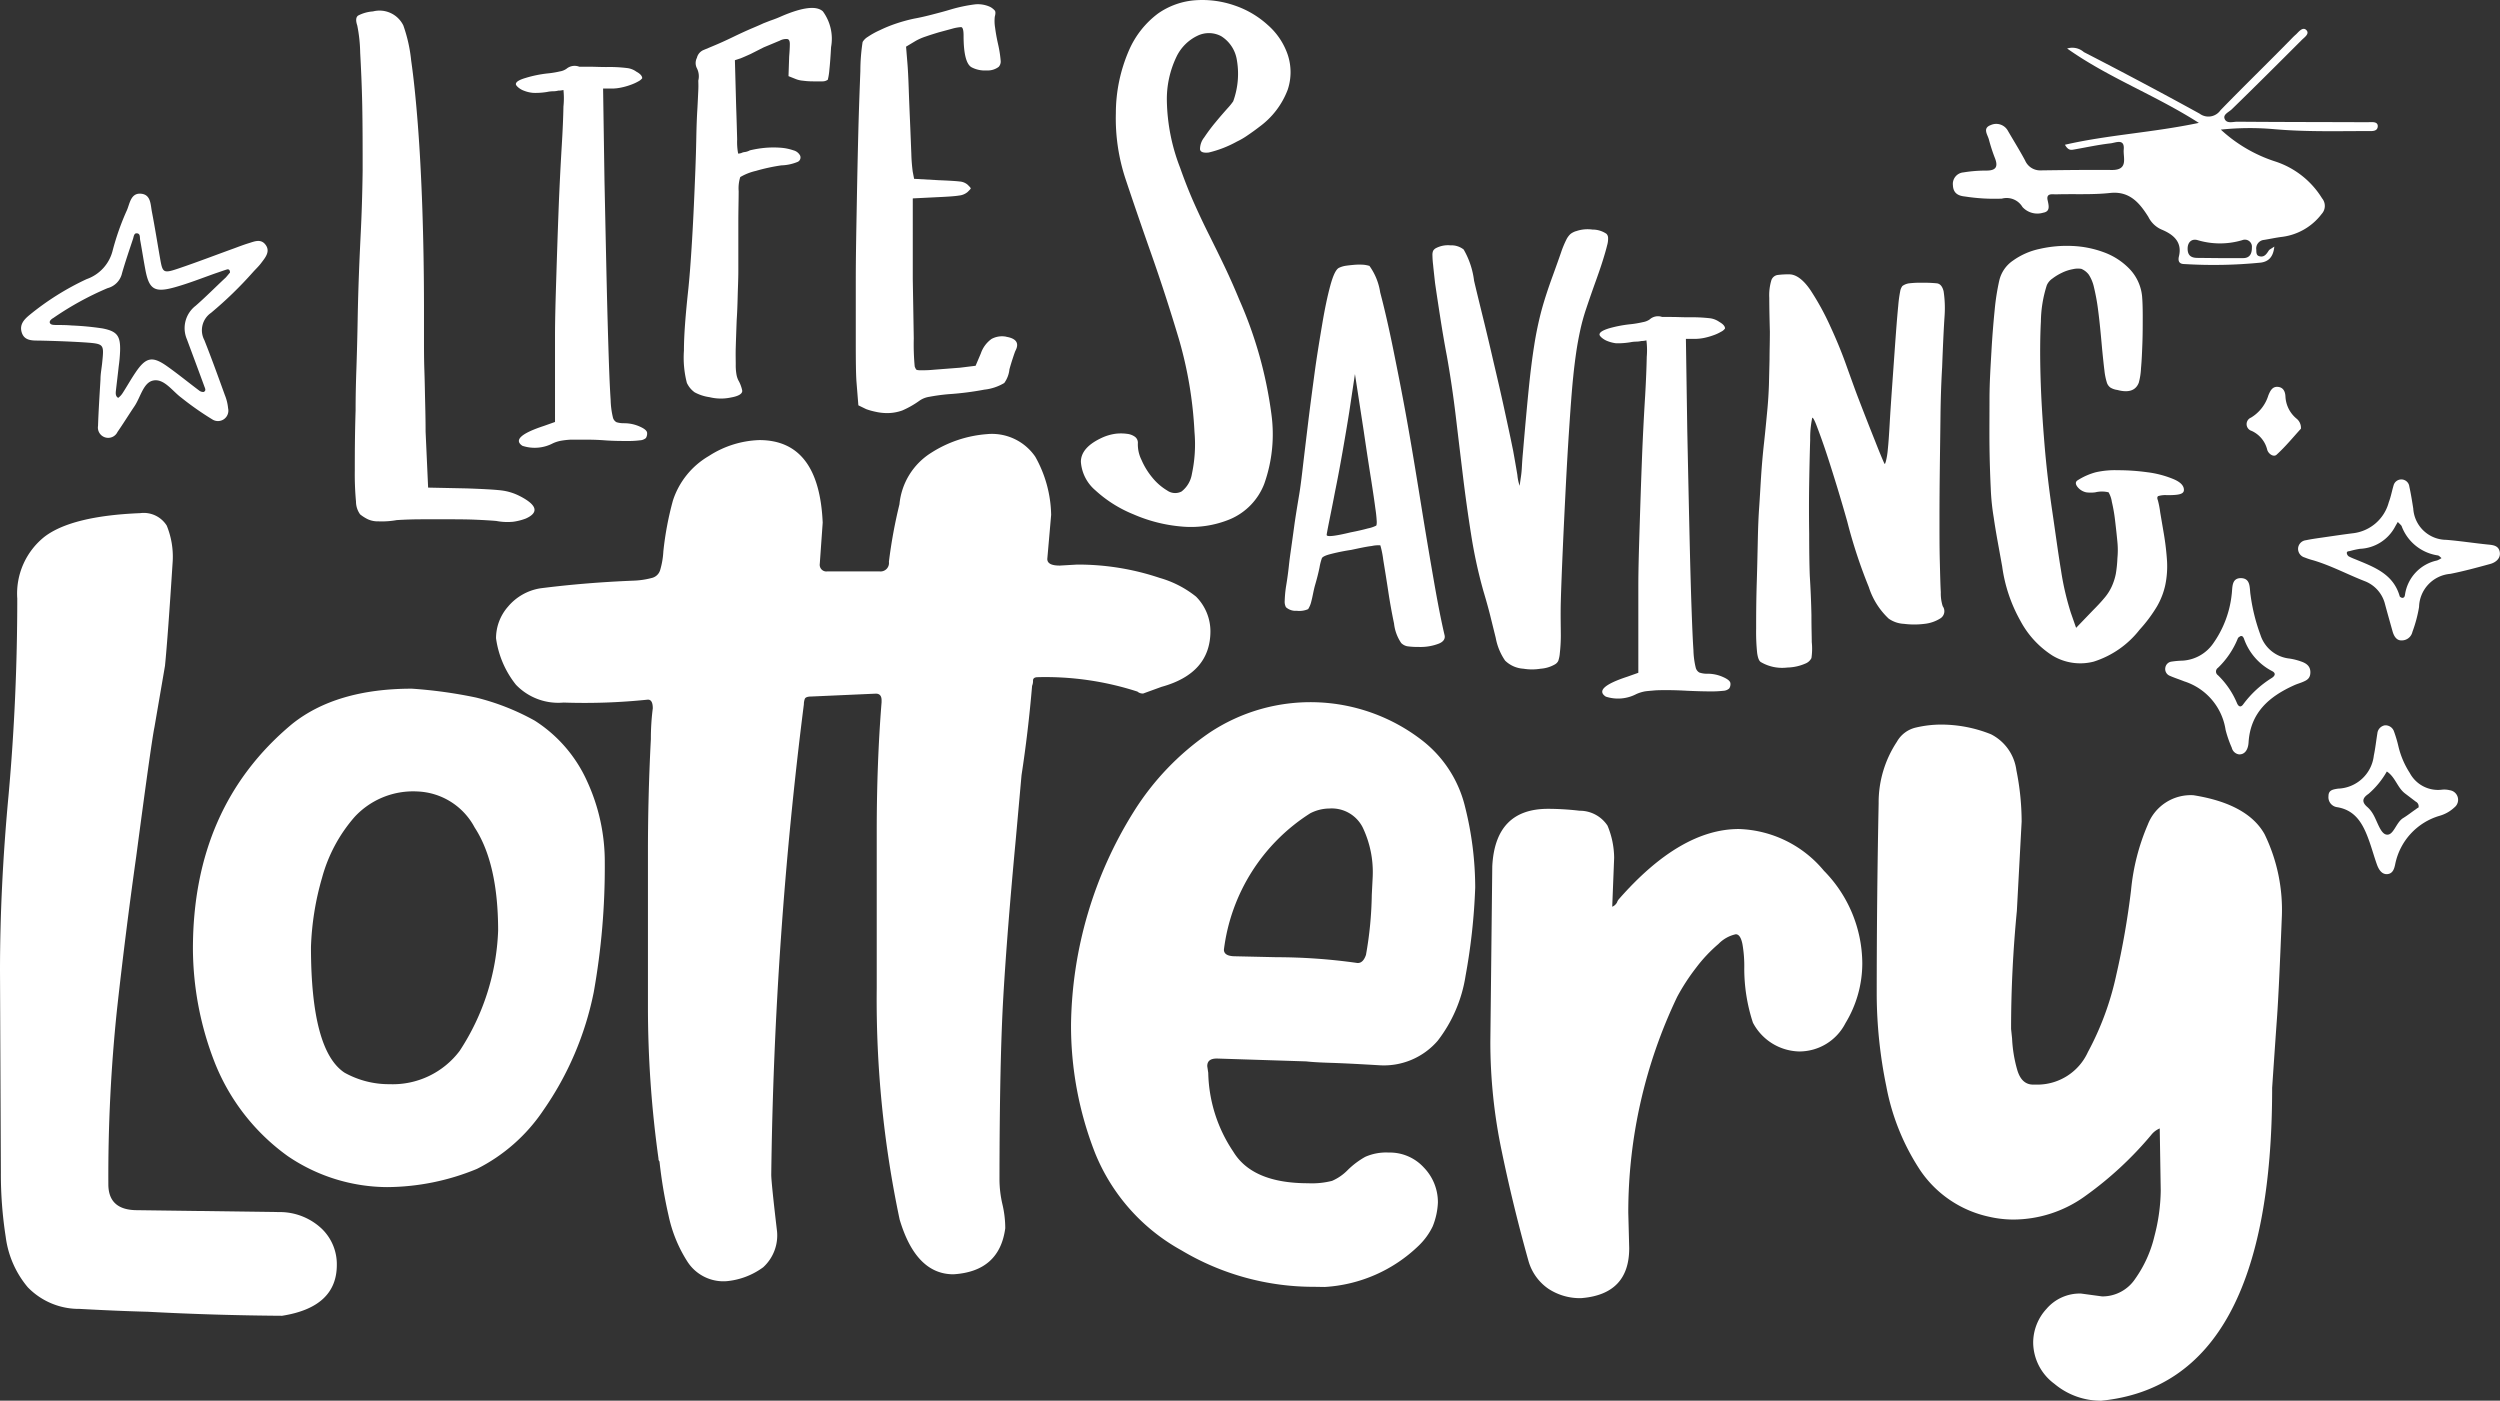 <svg xmlns="http://www.w3.org/2000/svg" width="180.942" height="101.378" viewBox="0 0 180.942 101.378">
  <rect x="0" y="0" width="180.942" height="101.378" fill="#333333" stroke="none"/>
  <g id="LdnAirAmb-Lottery-Artboard_9-2" data-name="LdnAirAmb-Lottery-Artboard 9-2" transform="translate(0 0.034)">
    <path id="Path_4" data-name="Path 4" d="M17.03,45.471a21.557,21.557,0,0,1-2.259-1.582c-.654-.481-1.255-1.409-2.043-1.24-.707.149-.909,1.207-1.346,1.856s-.812,1.26-1.231,1.865a.745.745,0,0,1-1.409-.437c.038-1.12.111-2.24.178-3.365,0-.413.087-.822.125-1.235.135-1.322.139-1.341-1.226-1.442-1.12-.072-2.24-.111-3.365-.135-.514,0-1.053,0-1.235-.591s.2-.961.586-1.279a19.537,19.537,0,0,1,4.11-2.577A2.938,2.938,0,0,0,9.8,33.241a18.5,18.5,0,0,1,1.038-2.932c.207-.481.279-1.279,1.058-1.178.673.087.644.784.745,1.3.212,1.1.389,2.211.582,3.317s.212,1.173,1.36.784c1.336-.452,2.658-.961,3.985-1.442.351-.13.7-.264,1.058-.375.433-.13.909-.361,1.255.125s-.048.928-.341,1.317c-.173.231-.389.428-.586.649A27.921,27.921,0,0,1,16.92,37.75a1.529,1.529,0,0,0-.481,1.976c.519,1.312,1,2.639,1.481,3.971a3.365,3.365,0,0,1,.236.961A.753.753,0,0,1,17.03,45.471Zm1.264-10.639c0-.2-.1-.26-.231-.221-.279.087-.548.187-.827.279-.961.341-1.947.731-2.947,1.01-1.481.413-1.865.144-2.134-1.341-.13-.692-.236-1.394-.365-2.086-.034-.187.034-.481-.264-.481-.178,0-.2.236-.245.385-.274.827-.558,1.654-.8,2.495A1.442,1.442,0,0,1,9.43,35.962,22.075,22.075,0,0,0,5.507,38.12c-.144.082-.317.226-.245.37s.288.13.447.139c.37,0,.75,0,1.12.034a20.244,20.244,0,0,1,2.231.212c1.072.207,1.312.548,1.279,1.63a10.8,10.8,0,0,1-.1,1.115c-.062.577-.135,1.159-.2,1.735-.024.207-.043.433.163.548a1.315,1.315,0,0,0,.317-.341c.312-.481.6-1,.923-1.476.764-1.139,1.231-1.235,2.327-.452.779.553,1.519,1.159,2.283,1.731a.481.481,0,0,0,.327.111c.221-.087.1-.279.053-.418-.413-1.13-.836-2.259-1.255-3.389a2.043,2.043,0,0,1,.63-2.432c.75-.654,1.442-1.36,2.183-2.048C18.107,35.058,18.208,34.928,18.295,34.832Z" transform="translate(-1.647 -15.14)" fill="#fff"/>
    <path id="Path_5" data-name="Path 5" d="M353.46,83.8c-.332,0-.529-.288-.635-.683-.178-.639-.361-1.279-.534-1.923a2.4,2.4,0,0,0-1.485-1.687c-1.235-.481-2.4-1.11-3.7-1.5a4.988,4.988,0,0,1-.63-.207.654.654,0,0,1-.481-.668.639.639,0,0,1,.567-.582c.365-.077.736-.13,1.106-.183.779-.111,1.558-.231,2.341-.327a3.046,3.046,0,0,0,2.553-2.245c.149-.385.221-.8.341-1.2a.582.582,0,0,1,1.144.072c.115.524.2,1.058.284,1.591a2.411,2.411,0,0,0,2.4,2.264c.99.082,1.981.236,2.971.337.385.038.788.062.885.519s-.26.774-.683.889c-.961.264-1.923.524-2.884.716a2.469,2.469,0,0,0-2.269,2.4,9.761,9.761,0,0,1-.481,1.8A.788.788,0,0,1,353.46,83.8Zm-.25-8.571c-.082.149-.149.255-.207.365a3.015,3.015,0,0,1-2.524,1.577,6.31,6.31,0,0,0-.726.159c-.1.029-.274,0-.221.207a.341.341,0,0,0,.139.187,4.811,4.811,0,0,0,.452.2c1.346.558,2.75,1.043,3.221,2.663,0,.058.115.12.183.135.168,0,.187-.12.207-.236a2.962,2.962,0,0,1,2.322-2.471,1.92,1.92,0,0,0,.322-.173c-.087-.062-.168-.173-.264-.192a3.307,3.307,0,0,1-2.606-2.072C353.489,75.482,353.388,75.41,353.21,75.227Z" transform="translate(-179.667 -37.484)" fill="#fff"/>
    <path id="Path_6" data-name="Path 6" d="M331.314,99.759a.63.63,0,0,1-.51-.481,8.174,8.174,0,0,1-.447-1.288,4.372,4.372,0,0,0-2.995-3.514c-.341-.139-.7-.25-1.038-.4a.529.529,0,0,1-.327-.606.519.519,0,0,1,.413-.418,6.506,6.506,0,0,1,.86-.077,2.908,2.908,0,0,0,2.192-1.25,7.518,7.518,0,0,0,1.336-3.543c.067-.481-.029-1.163.644-1.178.76,0,.635.721.721,1.226a13.371,13.371,0,0,0,.716,2.884,2.48,2.48,0,0,0,2.1,1.711,4.326,4.326,0,0,1,.841.212c.37.125.678.332.673.788s-.269.577-.591.711c-.192.077-.394.135-.582.221-1.8.812-3.163,1.966-3.3,4.129C331.982,99.5,331.689,99.787,331.314,99.759Zm.106-8.552c-.062.048-.149.087-.173.149A6.139,6.139,0,0,1,329.8,93.5a.322.322,0,0,0,0,.529,6.068,6.068,0,0,1,1.385,2.033c.1.231.264.327.442.082a7.476,7.476,0,0,1,2.086-1.923c.173-.115.332-.312.024-.481a4.192,4.192,0,0,1-2.058-2.375C331.636,91.293,331.593,91.153,331.42,91.206Z" transform="translate(-169.275 -45.195)" fill="#fff"/>
    <path id="Path_7" data-name="Path 7" d="M354.641,109.168a.654.654,0,0,1,.668.452,9.147,9.147,0,0,1,.317,1.072,6.167,6.167,0,0,0,.822,1.923,2.317,2.317,0,0,0,2.284,1.216,1.62,1.62,0,0,1,.61.034.7.7,0,0,1,.341,1.24,2.615,2.615,0,0,1-1.077.611,4.591,4.591,0,0,0-3.211,3.495c-.067.327-.168.692-.572.726s-.63-.346-.755-.7c-.211-.586-.37-1.187-.586-1.774-.409-1.125-.937-2.149-2.288-2.37a.726.726,0,0,1-.63-.8c0-.442.317-.481.683-.543a2.7,2.7,0,0,0,2.6-2.4c.111-.529.168-1.067.255-1.6A.659.659,0,0,1,354.641,109.168Zm2.442,5.942a.38.38,0,0,0-.2-.418l-.788-.6c-.553-.428-.7-1.192-1.308-1.582a6.166,6.166,0,0,1-1.327,1.62c-.447.3-.51.591-.072.961a2.009,2.009,0,0,1,.389.481c.317.524.538,1.409.961,1.5.534.12.7-.87,1.231-1.192.317-.192.611-.428.918-.639a1.092,1.092,0,0,1,.2-.13Z" transform="translate(-182.036 -56.705)" fill="#fff"/>
    <path id="Path_8" data-name="Path 8" d="M342.171,61.236c-.558.611-1.115,1.293-1.759,1.88-.211.2-.582-.043-.678-.346a2.024,2.024,0,0,0-1.13-1.375.51.51,0,0,1-.048-.961,2.851,2.851,0,0,0,1.259-1.615c.13-.308.279-.644.683-.611s.538.351.553.707a2.206,2.206,0,0,0,.812,1.6A.855.855,0,0,1,342.171,61.236Z" transform="translate(-175.637 -30.242)" fill="#fff"/>
    <path id="Path_9" data-name="Path 9" d="M165.263,8.155a11.446,11.446,0,0,1,.961-4.572A6.6,6.6,0,0,1,168.316.944a5.379,5.379,0,0,1,2.716-.961,7.12,7.12,0,0,1,2.827.38,6.793,6.793,0,0,1,2.4,1.413A5,5,0,0,1,177.7,3.919a4,4,0,0,1,0,2.543,5.894,5.894,0,0,1-2.024,2.663c-.284.221-.591.442-.918.663a5.179,5.179,0,0,1-.731.423,8.056,8.056,0,0,1-2.038.793c-.394.043-.606-.034-.635-.236a1.366,1.366,0,0,1,.3-.851,12.932,12.932,0,0,1,.827-1.106c.312-.38.6-.707.851-.99a4.708,4.708,0,0,0,.423-.519A5.836,5.836,0,0,0,174,4.193a2.48,2.48,0,0,0-1.11-1.606,1.889,1.889,0,0,0-1.7-.043A3.226,3.226,0,0,0,169.638,4.1a7.076,7.076,0,0,0-.683,3.182,14.022,14.022,0,0,0,.961,4.831q.481,1.37,1.014,2.567t1.106,2.336c.375.755.745,1.5,1.106,2.259s.716,1.558,1.062,2.4a30.08,30.08,0,0,1,2.312,8.225A10.741,10.741,0,0,1,176,34.994a4.557,4.557,0,0,1-2.452,2.543,7.389,7.389,0,0,1-3.466.543,11.057,11.057,0,0,1-3.557-.894,9.134,9.134,0,0,1-2.759-1.745,2.976,2.976,0,0,1-1.034-2.048q0-1.058,1.577-1.769a3.524,3.524,0,0,1,.9-.26,3.183,3.183,0,0,1,.846,0,1.192,1.192,0,0,1,.586.212.534.534,0,0,1,.216.447,2.514,2.514,0,0,0,.26,1.226,5.288,5.288,0,0,0,.8,1.3,4.072,4.072,0,0,0,1.062.918,1,1,0,0,0,1.038.072,2,2,0,0,0,.75-1.274,10.215,10.215,0,0,0,.187-3.038,29.225,29.225,0,0,0-1.13-6.73q-.961-3.211-1.981-6.105t-1.88-5.475a13.941,13.941,0,0,1-.7-4.759Z" transform="translate(-84.501 0)" fill="#fff"/>
    <path id="Path_10" data-name="Path 10" d="M199.546,39.895a4.41,4.41,0,0,1,.779,1.923c.3,1.13.62,2.514.961,4.2s.7,3.495,1.058,5.524.673,3.98.985,5.913.615,3.716.9,5.351.534,2.884.755,3.817c.063.255-.082.481-.428.615a3.683,3.683,0,0,1-1.442.236,5.394,5.394,0,0,1-.822-.048.846.846,0,0,1-.447-.236,3.091,3.091,0,0,1-.519-1.413c-.159-.755-.3-1.538-.423-2.356s-.245-1.562-.356-2.24a6.859,6.859,0,0,0-.212-1.062,2.13,2.13,0,0,0-.615.048c-.409.048-.909.159-1.5.284a14.3,14.3,0,0,0-1.606.332c-.312.091-.481.187-.514.279a3.959,3.959,0,0,0-.168.663c-.077.375-.178.784-.308,1.226s-.187.87-.279,1.2a1.808,1.808,0,0,1-.236.586,1.591,1.591,0,0,1-.827.12,1.038,1.038,0,0,1-.779-.26.841.841,0,0,1-.091-.447,8.657,8.657,0,0,1,.091-1.014c.1-.6.168-1.11.212-1.534s.106-.856.168-1.293.135-.961.212-1.534.2-1.327.351-2.24c.062-.346.149-.961.26-1.923s.236-1.985.38-3.182.308-2.432.481-3.721.375-2.49.562-3.605.385-2.053.591-2.807.418-1.178.635-1.269a1.793,1.793,0,0,1,.481-.144c.207-.029.423-.053.663-.072a4.649,4.649,0,0,1,.635,0A2.4,2.4,0,0,1,199.546,39.895Zm.481,18.806c.034-.029.048-.125.048-.284a9.328,9.328,0,0,0-.1-.961q-.091-.707-.3-2.048c-.144-.9-.327-2.082-.543-3.562l-.635-4.125-.413,2.75q-.187,1.183-.481,2.856t-.543,2.884c-.154.817-.3,1.529-.423,2.144s-.187.961-.187,1.01q0,.236,1.745-.187c.481-.091.885-.187,1.245-.284a2.4,2.4,0,0,0,.577-.192Z" transform="translate(-100.43 -20.684)" fill="#fff"/>
    <path id="Path_11" data-name="Path 11" d="M226.047,34.623a2.538,2.538,0,0,1,1.2-.12,1.774,1.774,0,0,1,1.014.308.433.433,0,0,1,.115.26,1.668,1.668,0,0,1-.067.567c-.062.264-.168.63-.308,1.082s-.356,1.077-.639,1.856q-.332.937-.591,1.716a14.428,14.428,0,0,0-.423,1.558c-.111.519-.207,1.043-.284,1.577s-.149,1.115-.212,1.745c-.1.961-.187,2.182-.284,3.629s-.183,2.932-.26,4.456-.149,3.009-.212,4.452-.111,2.673-.139,3.678,0,1.894,0,2.476a11.975,11.975,0,0,1-.072,1.293,2.267,2.267,0,0,1-.115.567.6.6,0,0,1-.216.236,2.4,2.4,0,0,1-1.058.327,3.846,3.846,0,0,1-1.25,0,2.072,2.072,0,0,1-1.322-.586,4.231,4.231,0,0,1-.678-1.644l-.332-1.341c-.154-.644-.346-1.332-.562-2.053a34.975,34.975,0,0,1-.894-4.125q-.332-2.1-.591-4.24t-.519-4.327q-.26-2.173-.635-4.293-.236-1.226-.481-2.8t-.38-2.519c-.062-.567-.111-1-.139-1.3a6.488,6.488,0,0,1-.048-.683.774.774,0,0,1,.048-.332.529.529,0,0,1,.187-.187,1.884,1.884,0,0,1,1.062-.212,1.442,1.442,0,0,1,.961.3,5.963,5.963,0,0,1,.755,2.264q.187.8.611,2.524c.284,1.144.548,2.269.8,3.365.125.534.26,1.106.4,1.716s.274,1.211.4,1.793.245,1.13.356,1.649.2.961.26,1.25c.125.692.226,1.279.308,1.769a3.277,3.277,0,0,0,.163.774c.029-.216.063-.452.1-.707s.053-.481.067-.75.038-.6.072-.961q.24-2.827.423-4.639t.4-3.158a24.759,24.759,0,0,1,.519-2.476q.308-1.13.827-2.543c.25-.692.447-1.24.587-1.649a7.11,7.11,0,0,1,.38-.923,1.442,1.442,0,0,1,.308-.423,1.351,1.351,0,0,1,.389-.2Z" transform="translate(-111.989 -17.921)" fill="#fff"/>
    <path id="Path_12" data-name="Path 12" d="M248.646,73.444a2.721,2.721,0,0,1,1.106.236c.361.159.543.312.543.481a.548.548,0,0,1-.091.351.687.687,0,0,1-.428.168,7.756,7.756,0,0,1-.961.043q-.615,0-1.6-.043c-.606-.034-1.1-.048-1.485-.048s-.7,0-.961.024-.481.038-.668.067a2.716,2.716,0,0,0-.615.192,2.849,2.849,0,0,1-2.211.187c-.63-.409-.115-.894,1.553-1.442l.8-.284v-6.2c0-1.288.043-2.7.091-4.245s.1-3.134.163-4.807.144-3.259.24-4.807c.063-1.1.1-2.033.115-2.8a5.626,5.626,0,0,0-.024-1.2,1.667,1.667,0,0,1-.375.048,1.735,1.735,0,0,1-.38.043,2.4,2.4,0,0,0-.423.048,5.721,5.721,0,0,1-1.014.072,2.581,2.581,0,0,1-.635-.163,1.442,1.442,0,0,1-.4-.236c-.111-.1-.168-.173-.168-.236,0-.159.236-.308.707-.452a9.089,9.089,0,0,1,1.606-.3,7.6,7.6,0,0,0,.827-.144,1.23,1.23,0,0,0,.481-.187.9.9,0,0,1,.913-.187h.668c.385,0,.812.024,1.288.024a11.61,11.61,0,0,1,1.485.067,1.49,1.49,0,0,1,.687.26c.279.159.423.317.423.481a.711.711,0,0,1-.284.236,2.982,2.982,0,0,1-.567.26,4.627,4.627,0,0,1-.683.192,3.572,3.572,0,0,1-.635.067h-.663l.1,6.648q.091,4.427.163,7.586t.144,5.211c.048,1.365.091,2.4.139,3.086A5.951,5.951,0,0,0,247.781,73a.567.567,0,0,0,.26.356A1.663,1.663,0,0,0,248.646,73.444Z" transform="translate(-125.051 -24.716)" fill="#fff"/>
    <path id="Path_13" data-name="Path 13" d="M277.858,47.983c-.067,1.13-.106,2.327-.12,3.581s-.034,2.509-.048,3.75-.024,2.442-.024,3.6,0,2.2.024,3.11.039,1.659.072,2.24a3.038,3.038,0,0,0,.139,1.01.611.611,0,0,1-.163.875,2.659,2.659,0,0,1-1.154.4,5.9,5.9,0,0,1-1.485,0,2.1,2.1,0,0,1-1.106-.375,5.379,5.379,0,0,1-1.442-2.288,36.608,36.608,0,0,1-1.558-4.735q-.332-1.183-.755-2.572c-.284-.923-.548-1.764-.8-2.519s-.481-1.37-.659-1.841-.3-.659-.327-.562a7.342,7.342,0,0,0-.144,1.577q-.043,1.346-.072,3.134t0,3.654q0,1.86.043,3.043.091,1.442.12,2.851c0,.928.024,1.577.024,1.957a4.635,4.635,0,0,1-.024,1.154.827.827,0,0,1-.447.4,3.423,3.423,0,0,1-1.3.284,3.048,3.048,0,0,1-1.923-.4q-.187-.125-.26-.663a14.76,14.76,0,0,1-.072-1.74c0-.8,0-1.957.048-3.466.034-1.1.053-2.082.072-2.947s.048-1.673.1-2.4.091-1.5.139-2.235.115-1.534.211-2.4.173-1.7.236-2.356.1-1.288.12-1.884l.043-1.793c0-.6.024-1.269.024-2.024q-.043-1.6-.043-2.452a3.755,3.755,0,0,1,.139-1.226.567.567,0,0,1,.447-.423,5.768,5.768,0,0,1,.87-.048c.481,0,1.014.385,1.534,1.154a19.023,19.023,0,0,1,1.442,2.639q.687,1.485,1.2,2.947c.346.961.6,1.668.755,2.072q.707,1.841,1.274,3.255c.375.961.6,1.476.659,1.6s.072,0,.115-.115a5.078,5.078,0,0,0,.144-.875c.048-.437.091-1.072.139-1.923s.12-1.889.212-3.178.173-2.452.236-3.3.12-1.514.168-2a9.17,9.17,0,0,1,.139-1.034.879.879,0,0,1,.163-.4,1.091,1.091,0,0,1,.481-.192,7.032,7.032,0,0,1,.961-.043,9.455,9.455,0,0,1,1.058.043c.236.034.394.221.481.567a8.17,8.17,0,0,1,.072,1.788Q277.949,45.536,277.858,47.983Z" transform="translate(-137.293 -21.431)" fill="#fff"/>
    <path id="Path_14" data-name="Path 14" d="M307.234,53.366a6.345,6.345,0,0,1,1.577-.144,15.657,15.657,0,0,1,2.12.144,7.292,7.292,0,0,1,1.865.481c.534.216.8.481.8.8s-.4.38-1.221.38a1.788,1.788,0,0,0-.639.067c-.077.048-.087.154-.024.308a6.47,6.47,0,0,1,.168.875l.26,1.529a19.149,19.149,0,0,1,.236,2.029,6.732,6.732,0,0,1-.125,1.678,5.318,5.318,0,0,1-.611,1.577,10.445,10.445,0,0,1-1.25,1.673,6.822,6.822,0,0,1-3.322,2.312,3.889,3.889,0,0,1-2.971-.428,6.73,6.73,0,0,1-2.332-2.519,11.057,11.057,0,0,1-1.322-3.937l-.332-1.836c-.125-.692-.216-1.255-.279-1.7a16.576,16.576,0,0,1-.216-2.1c-.043-.9-.077-1.894-.091-2.995s0-2.255,0-3.466.077-2.36.139-3.461.144-2.106.236-3.019a16.585,16.585,0,0,1,.332-2.12,2.4,2.4,0,0,1,.99-1.442,5.13,5.13,0,0,1,1.923-.846,8.8,8.8,0,0,1,2.332-.216,7.428,7.428,0,0,1,2.307.452,4.913,4.913,0,0,1,1.865,1.2,3.326,3.326,0,0,1,.918,1.976c.029.317.048.8.048,1.442s0,1.3-.024,1.957-.048,1.264-.1,1.817a4.763,4.763,0,0,1-.163,1.058q-.332.851-1.558.519a1.264,1.264,0,0,1-.481-.163.706.706,0,0,1-.279-.4,4.526,4.526,0,0,1-.168-.851c-.048-.375-.1-.88-.163-1.509-.1-1.13-.188-2.058-.284-2.779a15.074,15.074,0,0,0-.308-1.721,2.785,2.785,0,0,0-.375-.918,1.307,1.307,0,0,0-.543-.423,1.587,1.587,0,0,0-.611.024,3.01,3.01,0,0,0-.779.255,3.844,3.844,0,0,0-.707.428,1.13,1.13,0,0,0-.4.481,8.949,8.949,0,0,0-.428,2.615c-.062,1.178-.067,2.529-.024,4.053s.144,3.134.284,4.831.336,3.322.567,4.884.418,2.985.635,4.288a19.945,19.945,0,0,0,.707,3.038l.38,1.086,1.226-1.274c.346-.346.625-.649.846-.918a3.482,3.482,0,0,0,.519-.827,4.136,4.136,0,0,0,.284-.894,8.825,8.825,0,0,0,.115-1.135,5.941,5.941,0,0,0,0-1.154c-.048-.519-.106-1.038-.168-1.558a11.54,11.54,0,0,0-.236-1.365,1.922,1.922,0,0,0-.236-.683,2.028,2.028,0,0,0-.961,0,2.461,2.461,0,0,1-.659,0,1.115,1.115,0,0,1-.481-.236c-.284-.255-.341-.481-.168-.615A4.668,4.668,0,0,1,307.234,53.366Z" transform="translate(-155.531 -19.223)" fill="#fff"/>
    <path id="Path_15" data-name="Path 15" d="M65.378,36.755q1.846.961.418,1.61a4.139,4.139,0,0,1-.923.236,4.288,4.288,0,0,1-1.221-.058c-.437-.038-.961-.067-1.519-.091s-1.192-.029-1.846-.029H58.321q-.961,0-1.875.058a6.053,6.053,0,0,1-1.312.091,1.745,1.745,0,0,1-.774-.149,2.937,2.937,0,0,1-.562-.356,1.586,1.586,0,0,1-.3-.923,21.525,21.525,0,0,1-.087-2.264c0-1.014,0-2.452.058-4.327q0-1.442.063-3.154c.038-1.154.067-2.3.087-3.456s.053-2.24.091-3.274.082-1.923.12-2.74q.115-2.207.149-4.735c0-1.687,0-3.269-.029-4.735s-.091-2.74-.149-3.812a10.84,10.84,0,0,0-.212-1.966c-.12-.356-.1-.6.063-.716a2.716,2.716,0,0,1,1.072-.3,1.92,1.92,0,0,1,2.2,1.014,10.831,10.831,0,0,1,.567,2.538q.269,1.875.481,4.615t.327,6.105q.115,3.365.12,7V25.2c0,.836,0,1.659.029,2.476s.038,1.606.058,2.4.029,1.442.029,2l.183,4.053,2.8.058c1.226.043,2.072.091,2.529.149a3.942,3.942,0,0,1,1.336.423Z" transform="translate(-27.732 -0.872)" fill="#fff"/>
    <path id="Path_16" data-name="Path 16" d="M85.52,35.742a2.721,2.721,0,0,1,1.106.236c.361.159.543.312.543.481a.606.606,0,0,1-.091.356.721.721,0,0,1-.428.163,6.73,6.73,0,0,1-.961.048c-.409,0-.961,0-1.6-.048s-1.1-.048-1.485-.048h-.961a5.806,5.806,0,0,0-.668.072,2.466,2.466,0,0,0-.615.187,2.839,2.839,0,0,1-2.216.187c-.625-.409-.111-.894,1.558-1.442l.8-.284V29.474c0-1.288.043-2.7.091-4.24s.1-3.134.163-4.807.144-3.259.236-4.807c.067-1.1.106-2.033.12-2.8a5.65,5.65,0,0,0,0-1.2,1.442,1.442,0,0,1-.375.048,1.5,1.5,0,0,1-.38.048,2.033,2.033,0,0,0-.423.048,5.177,5.177,0,0,1-1.014.067,2.4,2.4,0,0,1-.683-.163,1.346,1.346,0,0,1-.4-.236c-.111-.1-.168-.173-.168-.236q0-.24.707-.447a8.581,8.581,0,0,1,1.649-.332,6.6,6.6,0,0,0,.827-.139,1.144,1.144,0,0,0,.481-.192.923.923,0,0,1,.923-.149h.673c.385,0,.812.024,1.288.024a10.576,10.576,0,0,1,1.485.072,1.4,1.4,0,0,1,.683.26c.284.154.428.312.428.481A.851.851,0,0,1,86.53,11a3.322,3.322,0,0,1-.567.255,4.624,4.624,0,0,1-.683.192,3.206,3.206,0,0,1-.635.072h-.663l.1,6.639c.062,2.952.115,5.485.163,7.586s.1,3.846.144,5.211.091,2.4.139,3.086a6.071,6.071,0,0,0,.163,1.274.534.534,0,0,0,.26.351,1.663,1.663,0,0,0,.572.072Z" transform="translate(-40.332 -5.143)" fill="#fff"/>
    <path id="Path_17" data-name="Path 17" d="M110.06,1.742q2.264-.961,2.947-.332A3.353,3.353,0,0,1,113.6,4c-.034.63-.072,1.163-.12,1.606a4.368,4.368,0,0,1-.115.75.644.644,0,0,1-.4.12H112.3a5.48,5.48,0,0,1-.731-.048A1.793,1.793,0,0,1,111,6.29l-.481-.192.048-1.413c.034-.409.048-.711.048-.918s-.058-.322-.163-.351a.962.962,0,0,0-.567.115c-.269.111-.654.274-1.154.481l-.961.486c-.317.144-.553.245-.707.308l-.423.139.091,3.365c.034.913.053,1.7.072,2.36a4.53,4.53,0,0,0,.072,1.034.851.851,0,0,0,.236-.043.736.736,0,0,1,.26-.072,1.048,1.048,0,0,0,.351-.12,7.8,7.8,0,0,1,1.154-.187,7.129,7.129,0,0,1,1.11,0,3.649,3.649,0,0,1,.894.187.755.755,0,0,1,.481.38.351.351,0,0,1-.163.447,3.326,3.326,0,0,1-1.2.26,13.614,13.614,0,0,0-1.841.4,3.966,3.966,0,0,0-1.13.447,2.7,2.7,0,0,0-.115,1.014c0,.615-.024,1.409-.024,2.38v3.394c0,.625-.034,1.26-.048,1.884s-.038,1.2-.072,1.7c-.029.817-.053,1.481-.067,1.981s0,.9,0,1.2a3.918,3.918,0,0,0,.048.707,1.577,1.577,0,0,0,.139.447,2.374,2.374,0,0,1,.212.481,1.719,1.719,0,0,1,.072.284c0,.221-.274.385-.817.481a3.466,3.466,0,0,1-1.558-.024,3.178,3.178,0,0,1-1.072-.351,1.74,1.74,0,0,1-.562-.683,7.312,7.312,0,0,1-.212-2.336c0-1.144.12-2.6.308-4.36.091-.846.187-2.082.284-3.7s.168-3.293.236-5.024c.029-.784.053-1.553.067-2.307s.038-1.442.072-2,.053-1.058.072-1.442,0-.611,0-.707a1.288,1.288,0,0,0-.1-.894.827.827,0,0,1,0-.755.817.817,0,0,1,.481-.567l.716-.3c.418-.173.889-.385,1.413-.639s1.019-.481,1.442-.659.692-.3.755-.332l.514-.2A8.741,8.741,0,0,0,110.06,1.742Z" transform="translate(-53.45 -0.621)" fill="#fff"/>
    <path id="Path_18" data-name="Path 18" d="M139.728,24.67c.755.125.961.481.659,1.034-.063.159-.13.365-.212.615s-.149.481-.212.707a2.028,2.028,0,0,1-.375.99,3.528,3.528,0,0,1-1.442.481,21.431,21.431,0,0,1-2.572.327,13.885,13.885,0,0,0-1.413.192,1.678,1.678,0,0,0-.707.279,6.634,6.634,0,0,1-1.25.711,3.226,3.226,0,0,1-1.154.187,3.759,3.759,0,0,1-.8-.1,4.493,4.493,0,0,1-.659-.187l-.562-.274-.139-1.735c-.034-.481-.048-1.375-.048-2.706V20.589c0-1.721.038-3.572.072-5.5s.072-3.726.115-5.389.1-3.086.144-4.264a13.974,13.974,0,0,1,.163-2.1,1.077,1.077,0,0,1,.38-.375,5.637,5.637,0,0,1,.87-.481A9.853,9.853,0,0,1,131.763,2a11.746,11.746,0,0,1,1.3-.356c.346-.062.769-.154,1.269-.284s.961-.25,1.37-.375A11.013,11.013,0,0,1,137.488.61,2.11,2.11,0,0,1,138.575.8a1.164,1.164,0,0,1,.327.26q.091.115,0,.447a2.943,2.943,0,0,0,.024.8c.048.375.12.769.212,1.178a8.441,8.441,0,0,1,.192,1.226.572.572,0,0,1-.144.423,1.312,1.312,0,0,1-.87.26,2.062,2.062,0,0,1-1.062-.212q-.611-.288-.611-2.312c0-.409-.062-.611-.187-.611a2.947,2.947,0,0,0-.639.115l-.961.26c-.332.1-.654.2-.961.308a4.034,4.034,0,0,0-.707.308l-.707.423.1,1.226c.029.346.063.933.091,1.764s.063,1.678.1,2.524.063,1.572.091,2.264a12.089,12.089,0,0,0,.1,1.269l.1.519,1.788.1c.721.029,1.216.058,1.485.091a1.014,1.014,0,0,1,.591.226c.154.149.236.24.236.274s-.082.12-.236.269a1.144,1.144,0,0,1-.615.25c-.284.048-.784.082-1.509.115l-1.836.091V20.5q.043,2.452.072,4.288a17.283,17.283,0,0,0,.067,2.029.99.99,0,0,0,.1.212c.034.048.149.067.356.067a9.192,9.192,0,0,0,.961-.043l1.86-.144,1.13-.139.38-.894a2.13,2.13,0,0,1,.774-1.048,1.586,1.586,0,0,1,1.082-.159Z" transform="translate(-66.903 -0.33)" fill="#fff"/>
    <path id="Path_19" data-name="Path 19" d="M10.7,135.023c-1.625-.043-3.269-.115-4.932-.207a5.155,5.155,0,0,1-3.754-1.562,7.048,7.048,0,0,1-1.6-3.649,29.617,29.617,0,0,1-.351-4.653L0,110.361q0-6.115.625-12.787.625-7,.625-14.172a5.258,5.258,0,0,1,1.981-4.48q1.981-1.5,6.913-1.7a1.966,1.966,0,0,1,1.923.9,5.942,5.942,0,0,1,.433,2.572q-.351,5.495-.558,7.576l-.764,4.447q-.207.961-1.322,9.379-.764,5.413-1.389,11.057a116.187,116.187,0,0,0-.625,12.643q0,1.875,2.086,1.875l10.489.139a4.432,4.432,0,0,1,2.884,1.216,3.562,3.562,0,0,1,1.077,2.606q0,3.057-3.961,3.682Q15.566,135.282,10.7,135.023Zm10.143-11.254a15.239,15.239,0,0,1-5.351-6.913,22.873,22.873,0,0,1-1.529-8.1q0-10.283,7.158-16.258,3.192-2.567,8.682-2.572a33.438,33.438,0,0,1,4.658.644A17.152,17.152,0,0,1,38.7,92.238a10.129,10.129,0,0,1,3.788,4.379,13.907,13.907,0,0,1,1.284,5.9,51.466,51.466,0,0,1-.8,9.384,22.772,22.772,0,0,1-3.649,8.543,12.605,12.605,0,0,1-4.807,4.24,17.239,17.239,0,0,1-6.5,1.317A12.888,12.888,0,0,1,20.844,123.769Zm12.436-7.644a16.964,16.964,0,0,0,2.774-8.682q0-4.865-1.7-7.471a4.9,4.9,0,0,0-4.134-2.606,5.771,5.771,0,0,0-4.552,1.841,11.105,11.105,0,0,0-2.36,4.413,20.3,20.3,0,0,0-.8,5q0,7.5,2.432,9.1a6.6,6.6,0,0,0,3.264.832A6.062,6.062,0,0,0,33.281,116.125Z" transform="translate(0 -40.116)" fill="#fff"/>
    <path id="Path_20" data-name="Path 20" d="M88.559,125.262a9.984,9.984,0,0,1-1.389-3.365,33.65,33.65,0,0,1-.659-3.928.269.269,0,0,1-.072-.207,79.476,79.476,0,0,1-.764-10.98V95.568q0-4.1.212-8.172a17.221,17.221,0,0,1,.139-2.221c0-.418-.115-.63-.351-.63a44.423,44.423,0,0,1-6.11.212,4.241,4.241,0,0,1-3.442-1.288A6.889,6.889,0,0,1,74.68,80.1a3.476,3.476,0,0,1,.87-2.288,3.846,3.846,0,0,1,2.327-1.322q3.269-.418,6.807-.558a5.97,5.97,0,0,0,1.322-.207.827.827,0,0,0,.553-.558,5.808,5.808,0,0,0,.231-1.346,22.825,22.825,0,0,1,.692-3.682,5.8,5.8,0,0,1,2.606-3.23,7.124,7.124,0,0,1,3.649-1.149q4.327,0,4.586,5.975l-.212,2.99a.481.481,0,0,0,.558.538h3.754a.611.611,0,0,0,.692-.692,35.822,35.822,0,0,1,.764-4.168,4.942,4.942,0,0,1,2.293-3.721A8.687,8.687,0,0,1,110.2,65.33a3.8,3.8,0,0,1,3.509,1.634,8.875,8.875,0,0,1,1.149,4.206l-.279,3.192c0,.327.3.481.9.481l1.25-.072a18.469,18.469,0,0,1,5.975.961,7.48,7.48,0,0,1,2.639,1.356,3.567,3.567,0,0,1,1.043,2.5q0,3.057-3.543,4.033l-1.322.481a.586.586,0,0,1-.418-.139,21.584,21.584,0,0,0-7.211-1.043q-.346,0-.346.245a.894.894,0,0,1-.067.38q-.284,3.336-.764,6.461l-.418,4.658q-.63,6.73-.9,11.36t-.279,13.234a8,8,0,0,0,.212,1.808,7.658,7.658,0,0,1,.207,1.735q-.418,3.13-3.75,3.336-2.711,0-3.894-3.961a76.834,76.834,0,0,1-1.659-16.744V94.111q0-5,.351-9.379v-.139c0-.322-.139-.481-.418-.481l-4.658.207c-.274,0-.437.058-.481.173a1.1,1.1,0,0,0-.067.385A299.884,299.884,0,0,0,94.6,118.922q0,.553.418,4.1a3.123,3.123,0,0,1-1,2.606,5.288,5.288,0,0,1-2.678,1.01A3.1,3.1,0,0,1,88.559,125.262Z" transform="translate(-38.779 -33.942)" fill="#fff"/>
    <path id="Path_21" data-name="Path 21" d="M178.849,148a18.657,18.657,0,0,1-9.615-2.644,14.051,14.051,0,0,1-6.249-7.052,25.233,25.233,0,0,1-1.735-9.345,29.776,29.776,0,0,1,4.519-15.316,19.368,19.368,0,0,1,5.485-5.735,13.191,13.191,0,0,1,15.427.558,8.653,8.653,0,0,1,3.091,4.807,24.038,24.038,0,0,1,.731,5.836,44.108,44.108,0,0,1-.7,6.394,10.249,10.249,0,0,1-2.014,4.687,5.144,5.144,0,0,1-4.24,1.774c-1.529-.091-2.682-.149-3.471-.173s-1.389-.058-1.808-.106l-6.461-.207c-.481,0-.7.183-.7.553l.072.481a10.576,10.576,0,0,0,1.808,5.7q1.384,2.293,5.418,2.293a5.884,5.884,0,0,0,1.735-.173,3.557,3.557,0,0,0,1.149-.8,6,6,0,0,1,1.25-.937,3.74,3.74,0,0,1,1.7-.312,3.336,3.336,0,0,1,2.538,1.077,3.605,3.605,0,0,1,1.024,2.538,5.154,5.154,0,0,1-.38,1.735,4.879,4.879,0,0,1-1.01,1.389,10.682,10.682,0,0,1-6.807,2.99Zm3.75-24.036a26.7,26.7,0,0,0,.418-4.327l.067-1.322a7.5,7.5,0,0,0-.731-3.577,2.509,2.509,0,0,0-2.4-1.356,3.077,3.077,0,0,0-1.389.346,13.682,13.682,0,0,0-6.249,9.869c0,.322.279.481.832.481l2.99.067a42.056,42.056,0,0,1,5.836.418c.284.019.49-.187.63-.606Z" transform="translate(-83.732 -54.899)" fill="#fff"/>
    <path id="Path_22" data-name="Path 22" d="M228.582,156.477a3.649,3.649,0,0,1-1.442-2.014q-1.11-3.961-1.923-7.884a38.385,38.385,0,0,1-.836-8.023l.139-12.648q.207-4.168,4.033-4.168a19.792,19.792,0,0,1,2.288.139,2.4,2.4,0,0,1,2.019,1.077,6.154,6.154,0,0,1,.481,2.327l-.139,3.543a.678.678,0,0,0,.346-.312.7.7,0,0,1,.139-.24q4.452-5.077,8.687-5.072a8.326,8.326,0,0,1,6.148,3.019,9.615,9.615,0,0,1,2.779,6.7,8.35,8.35,0,0,1-1.216,4.327,3.75,3.75,0,0,1-3.365,2.053,3.881,3.881,0,0,1-3.336-2.086,12.542,12.542,0,0,1-.625-3.961,9.211,9.211,0,0,0-.135-1.735c-.1-.481-.26-.7-.481-.7a2.476,2.476,0,0,0-1.25.7,10.773,10.773,0,0,0-1.63,1.735,15.066,15.066,0,0,0-1.356,2.086,36.137,36.137,0,0,0-3.543,15.633l.067,2.567q0,3.341-3.476,3.615A4.139,4.139,0,0,1,228.582,156.477Z" transform="translate(-116.514 -63.234)" fill="#fff"/>
    <path id="Path_23" data-name="Path 23" d="M295.41,156.767a3.745,3.745,0,0,1-1.529-2.985,3.615,3.615,0,0,1,.962-2.432,3.173,3.173,0,0,1,2.5-1.111l1.529.207a2.851,2.851,0,0,0,2.4-1.284,8.854,8.854,0,0,0,1.389-3.091,13.522,13.522,0,0,0,.452-3.269l-.072-4.514a1.548,1.548,0,0,0-.625.481,25.664,25.664,0,0,1-4.721,4.379,8.912,8.912,0,0,1-5.288,1.735,7.976,7.976,0,0,1-1.735-.207,8.067,8.067,0,0,1-4.971-3.365,16.533,16.533,0,0,1-2.452-6.081,33.526,33.526,0,0,1-.692-6.533q0-7.014.139-13.941a7.957,7.957,0,0,1,1.317-4.447,2.12,2.12,0,0,1,1.389-1.038,8.028,8.028,0,0,1,1.808-.212,9.691,9.691,0,0,1,3.615.7,3.408,3.408,0,0,1,1.841,2.606,18.932,18.932,0,0,1,.38,3.716l-.346,6.461q-.418,4.327-.418,8.547l.072.692a9.766,9.766,0,0,0,.38,2.293c.212.7.591,1.043,1.149,1.043h.346a4.021,4.021,0,0,0,3.615-2.36,21.038,21.038,0,0,0,2.048-5.562,58.746,58.746,0,0,0,1.072-6.144,15.681,15.681,0,0,1,1.216-4.759,3.331,3.331,0,0,1,3.3-2.12c2.6.413,4.327,1.356,5.144,2.812a12.508,12.508,0,0,1,1.25,6.081q-.212,5.351-.346,7.211t-.351,5.072q0,21.4-12.364,22.647a5.22,5.22,0,0,1-3.4-1.226Z" transform="translate(-146.726 -56.65)" fill="#fff"/>
    <g id="bWxQVk" transform="translate(141.333 2.061)">
      <path id="Path_24" data-name="Path 24" d="M313.4,11.61a10.607,10.607,0,0,0,3.9,2.293,6.249,6.249,0,0,1,3.428,2.678.86.86,0,0,1-.029,1.135,4.269,4.269,0,0,1-2.846,1.654c-.437.053-.875.149-1.312.221a.625.625,0,0,0-.572.721c0,.173,0,.38.173.447.375.135.558-.125.731-.4.048-.072.149-.111.4-.284-.077.755-.413,1.077-.961,1.159a34.532,34.532,0,0,1-5.552.106c-.317,0-.481-.154-.394-.543.269-1.072-.428-1.61-1.25-1.952a1.923,1.923,0,0,1-.962-.923c-.61-.961-1.327-1.884-2.769-1.726-1.293.139-2.61.058-3.913.1-.269,0-.726-.1-.606.428.086.4.2.812-.322.9a1.456,1.456,0,0,1-1.5-.413,1.332,1.332,0,0,0-1.49-.606,13.768,13.768,0,0,1-2.668-.154c-.51-.048-.851-.25-.875-.812a.836.836,0,0,1,.769-.933,9.875,9.875,0,0,1,1.639-.13c.654,0,.889-.226.644-.875a12.334,12.334,0,0,1-.447-1.37c-.091-.356-.481-.822.13-1.048a.962.962,0,0,1,1.25.423c.413.711.851,1.413,1.24,2.139a1.183,1.183,0,0,0,1.139.716c1.721-.024,3.437-.043,5.158-.029,1.2,0,.788-.9.841-1.485.072-.822-.591-.481-.962-.442-.884.1-1.759.293-2.644.447-.2.034-.409.082-.649-.346,3.125-.721,6.288-.87,9.692-1.582-3.2-2.043-6.552-3.269-9.533-5.384a1.269,1.269,0,0,1,1.211.26c2.8,1.442,5.605,2.928,8.374,4.452a1.062,1.062,0,0,0,1.51-.24c1.649-1.7,3.365-3.365,5.014-5.048.144-.144.284-.3.442-.433s.481-.6.755-.332-.13.529-.322.721c-1.678,1.678-3.365,3.365-5.057,5.009-.212.212-.644.37-.534.683.139.394.606.226.923.226,2.884.024,5.769.024,8.653.034h.822c.269,0,.673-.062.692.269,0,.423-.423.375-.711.375-2.231,0-4.466.062-6.7-.13A20.085,20.085,0,0,0,313.4,11.61Zm-.135,9.3h1.755c.481,0,.635-.332.63-.769a.51.51,0,0,0-.7-.529,5.648,5.648,0,0,1-3.221,0c-.4-.125-.731.111-.731.615s.269.668.716.668Z" transform="translate(-293.998 -4.324)" fill="#fff"/>
    </g>
  </g>
</svg>
